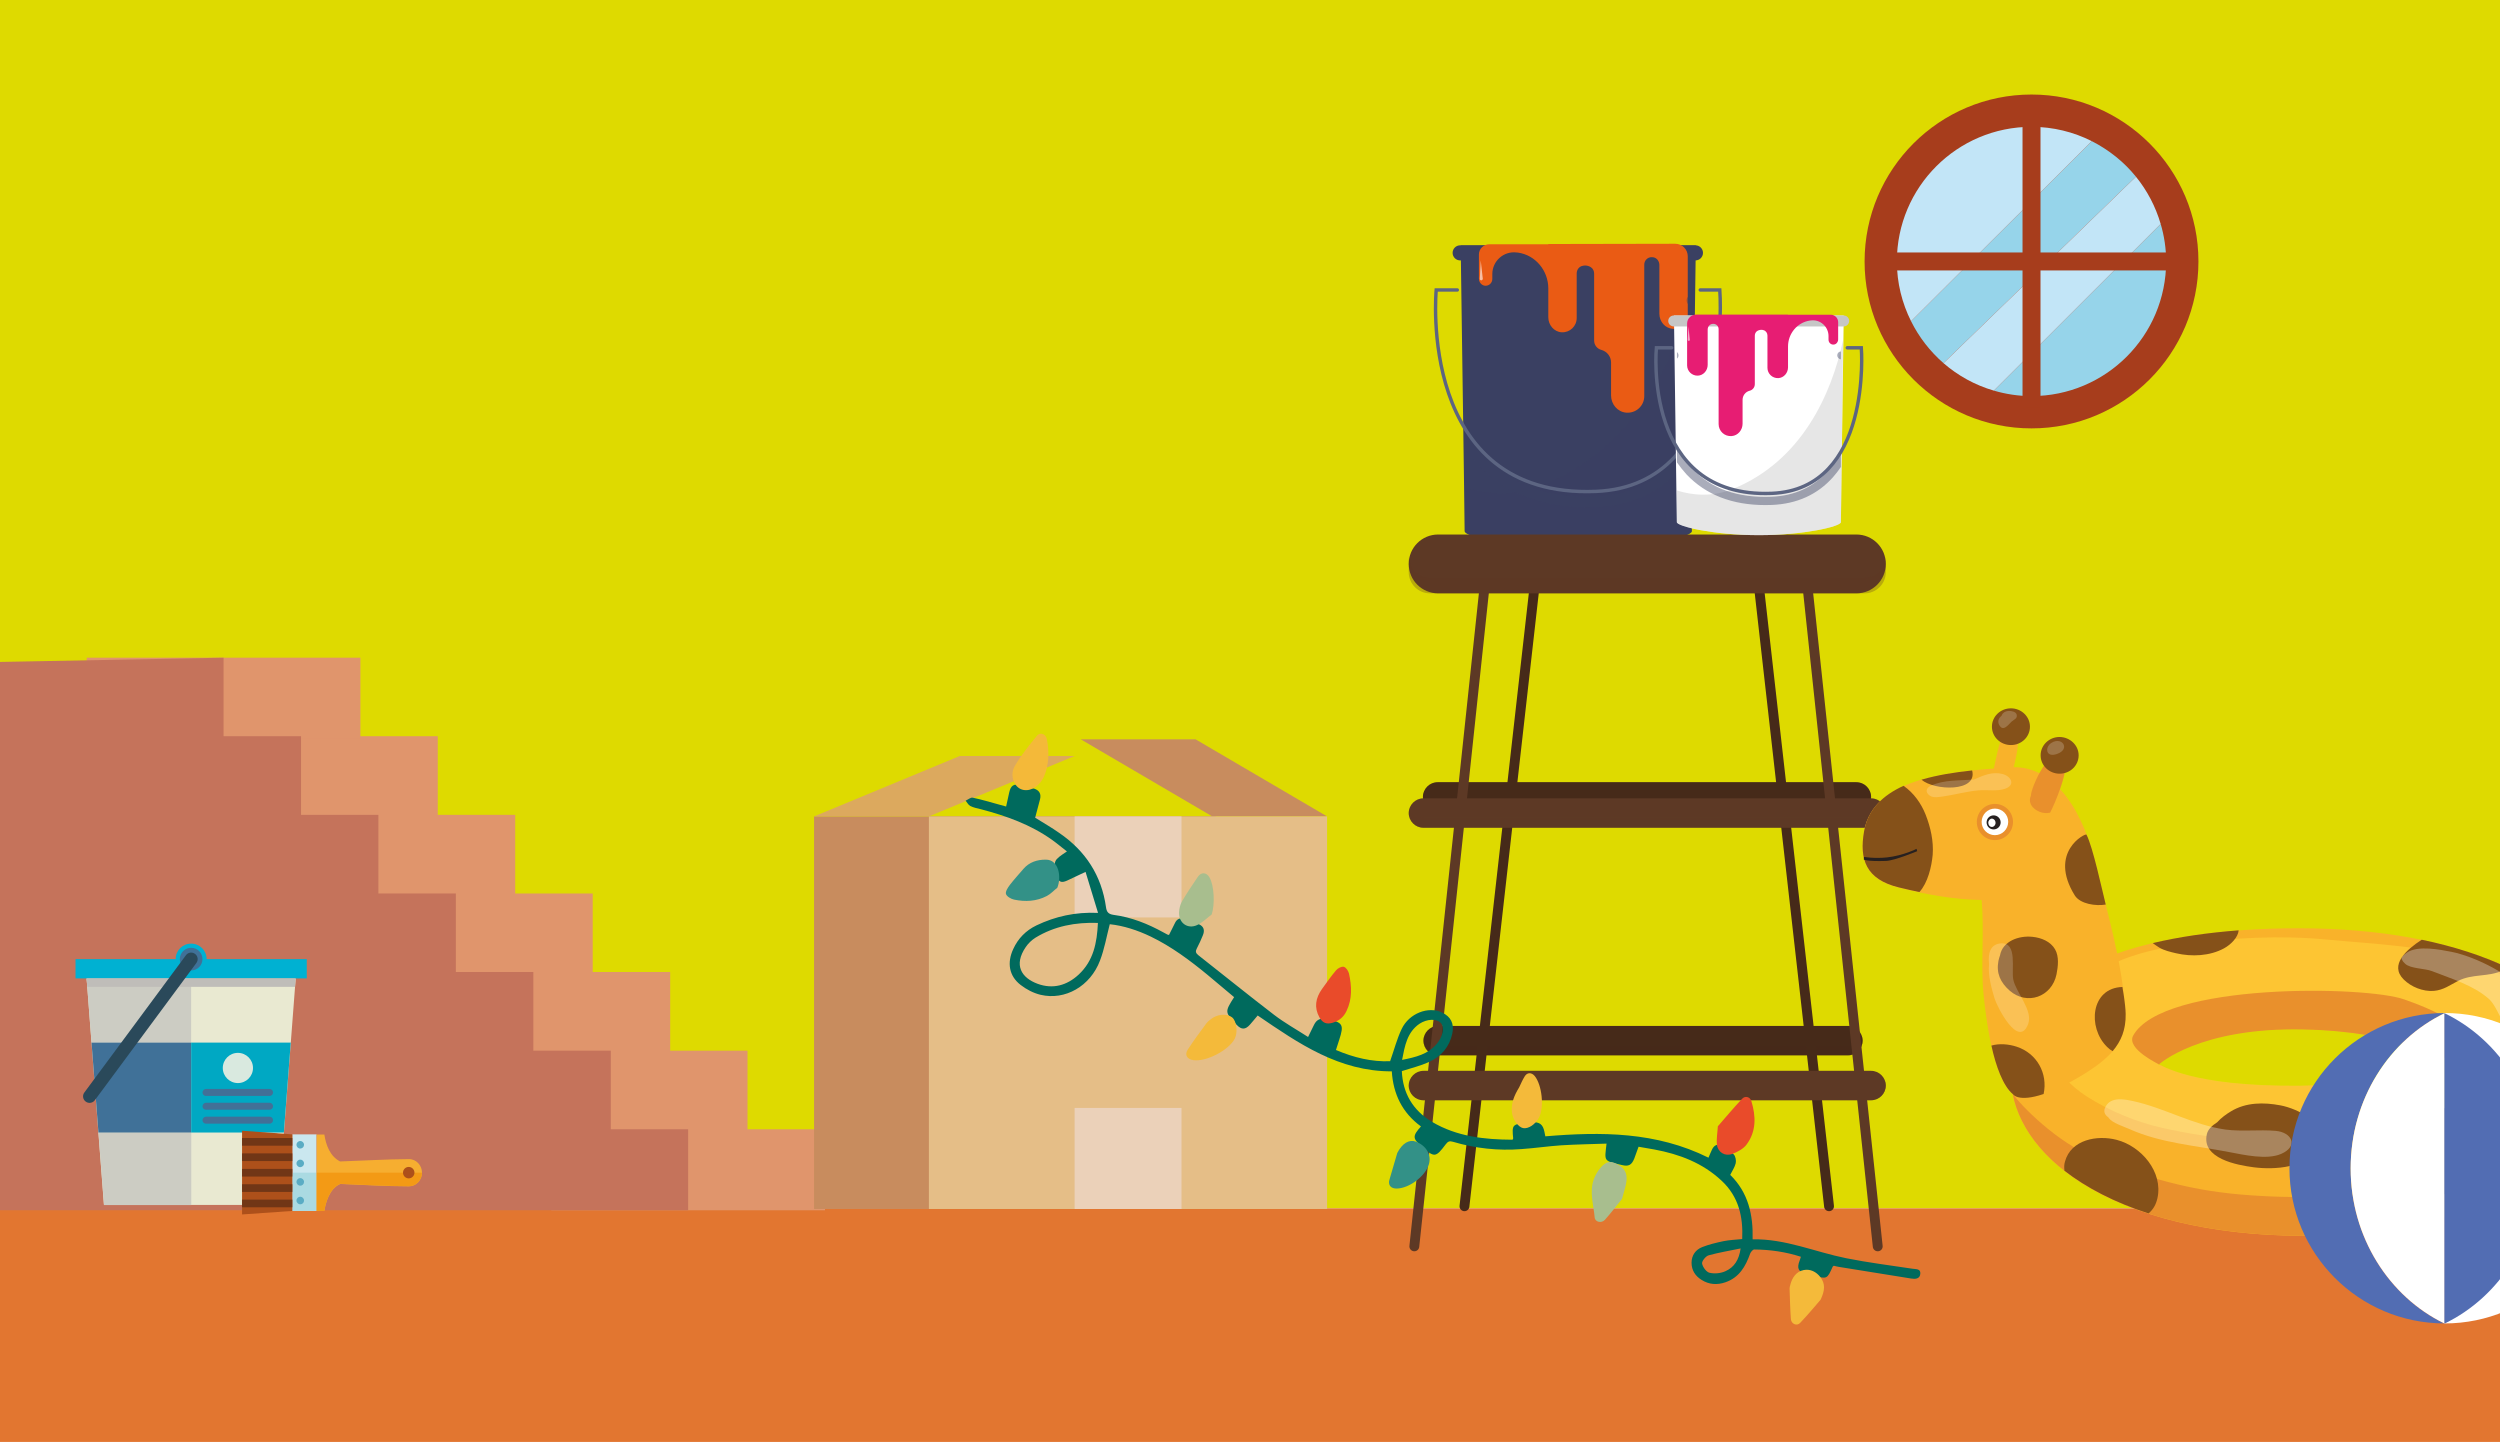 <?xml version="1.0" encoding="utf-8"?>
<!-- Generator: Adobe Illustrator 26.0.0, SVG Export Plug-In . SVG Version: 6.00 Build 0)  -->
<svg version="1.1" id="Capa_1" xmlns="http://www.w3.org/2000/svg" xmlns:xlink="http://www.w3.org/1999/xlink" x="0px" y="0px"
	 viewBox="0 0 1920 1107.4" style="enable-background:new 0 0 1920 1107.4;" xml:space="preserve">
<style type="text/css">
	.st0{fill:none;}
	.st1{fill:#00985C;}
	.st2{fill:#6AB98E;}
	.st3{fill:#DEDA00;}
	.st4{opacity:0.44;fill:url(#SVGID_1_);}
	.st5{fill:#E27630;}
	.st6{fill:#A73D1C;}
	.st7{fill:#96D4EA;}
	.st8{fill:#C2E5F7;}
	.st9{fill:#3A4062;}
	.st10{opacity:0.43;fill:#3A4062;enable-background:new    ;}
	.st11{fill:#EA5B14;}
	.st12{opacity:0.61;fill:#FFFFFF;enable-background:new    ;}
	.st13{opacity:0.43;}
	.st14{fill:none;stroke:#5C6582;stroke-width:2.634;stroke-linecap:round;stroke-miterlimit:10;}
	.st15{fill:#462A19;}
	.st16{opacity:0.3;fill:#462A19;enable-background:new    ;}
	.st17{fill:none;stroke:#462A19;stroke-width:7.577;stroke-linecap:round;stroke-miterlimit:10;}
	.st18{fill:#5D3925;}
	.st19{fill:none;stroke:#5D3925;stroke-width:7.577;stroke-linecap:round;stroke-miterlimit:10;}
	.st20{opacity:0.3;fill:#5D3925;enable-background:new    ;}
	.st21{opacity:0.29;fill:#5D3925;enable-background:new    ;}
	.st22{fill:#FFFFFF;}
	.st23{fill:#C6C6C6;}
	.st24{opacity:0.43;fill:#C6C6C6;enable-background:new    ;}
	.st25{fill:#E71D73;}
	.st26{fill:#F9B22A;}
	.st27{fill:#E9902C;}
	.st28{opacity:0.7;fill:#FFCE37;enable-background:new    ;}
	.st29{fill:#262020;}
	.st30{fill:#855119;}
	.st31{opacity:0.2;fill:#FFFFFF;enable-background:new    ;}
	.st32{opacity:0.3;fill:#FFFFFF;enable-background:new    ;}
	.st33{fill:#E0956C;}
	.st34{fill:#C5735B;}
	.st35{fill-rule:evenodd;clip-rule:evenodd;fill:#E9E9D1;}
	.st36{fill-rule:evenodd;clip-rule:evenodd;fill:#CCCCC3;}
	.st37{fill-rule:evenodd;clip-rule:evenodd;fill:#407198;}
	.st38{fill-rule:evenodd;clip-rule:evenodd;fill:#00A8C3;}
	.st39{fill-rule:evenodd;clip-rule:evenodd;fill:#00B1D2;}
	.st40{fill-rule:evenodd;clip-rule:evenodd;fill:#BFBDB9;}
	.st41{fill-rule:evenodd;clip-rule:evenodd;fill:#D9E9DF;}
	.st42{fill-rule:evenodd;clip-rule:evenodd;fill:#427097;}
	.st43{fill-rule:evenodd;clip-rule:evenodd;fill:#2A495A;}
	.st44{fill-rule:evenodd;clip-rule:evenodd;fill:#CAE7EF;}
	.st45{fill-rule:evenodd;clip-rule:evenodd;fill:#AADAE2;}
	.st46{fill-rule:evenodd;clip-rule:evenodd;fill:#AD501A;}
	.st47{fill-rule:evenodd;clip-rule:evenodd;fill:#713616;}
	.st48{fill-rule:evenodd;clip-rule:evenodd;fill:#5AACC4;}
	.st49{fill-rule:evenodd;clip-rule:evenodd;fill:#F6AE30;}
	.st50{fill-rule:evenodd;clip-rule:evenodd;fill:#F39A15;}
	.st51{fill:#C88C5E;}
	.st52{fill:#DCA95E;}
	.st53{fill:#E5BE87;}
	.st54{fill:#EBD1B9;}
	.st55{fill-rule:evenodd;clip-rule:evenodd;fill:#006A5D;}
	.st56{fill-rule:evenodd;clip-rule:evenodd;fill:#339187;}
	.st57{fill-rule:evenodd;clip-rule:evenodd;fill:#E94B2A;}
	.st58{fill-rule:evenodd;clip-rule:evenodd;fill:#A8BE8E;}
	.st59{fill-rule:evenodd;clip-rule:evenodd;fill:#F4BA3A;}
	.st60{fill-rule:evenodd;clip-rule:evenodd;fill:#F4B939;}
	.st61{fill:#526DB3;}
</style>
<pattern  y="1107.4" width="96" height="72" patternUnits="userSpaceOnUse" id="Tres_pétalos_Color" viewBox="0.9 -72.6 96 72" style="overflow:visible;">
	<g>
		<rect x="0.9" y="-72.6" class="st0" width="96" height="72"/>
		<g>
			<g>
				<path class="st1" d="M96.9-0.6c1.9-2.9,0.4-3.9,0-3.9C96.5-4.5,95-3.5,96.9-0.6z"/>
			</g>
		</g>
		<g>
			<g>
				<path class="st1" d="M0.9-0.6c1.9-2.9,0.4-3.9,0-3.9C0.5-4.5-1-3.5,0.9-0.6z"/>
				<path class="st1" d="M48.9-0.6c1.9-2.9,0.4-3.9,0-3.9C48.5-4.5,47-3.5,48.9-0.6z"/>
				<path class="st1" d="M96.9-0.6c1.9-2.9,0.4-3.9,0-3.9C96.5-4.5,95-3.5,96.9-0.6z"/>
			</g>
			<path class="st2" d="M2,0c3.5,0.2,3.6-1.6,3.4-2C5.2-2.3,3.5-3.1,2,0z"/>
			<path class="st2" d="M50,0c3.5,0.2,3.6-1.6,3.4-2C53.2-2.3,51.5-3.1,50,0z"/>
			<path class="st2" d="M47.9,0c-1.5-3.1-3.2-2.3-3.4-2C44.3-1.6,44.5,0.2,47.9,0z"/>
			<path class="st2" d="M95.9,0c-1.5-3.1-3.2-2.3-3.4-2C92.3-1.6,92.5,0.2,95.9,0z"/>
		</g>
		<g>
			<g>
				<path class="st1" d="M0.9-0.6c1.9-2.9,0.4-3.9,0-3.9C0.5-4.5-1-3.5,0.9-0.6z"/>
			</g>
		</g>
		<g>
			<g>
				<path class="st1" d="M96.9-24.6c1.9-2.9,0.4-3.9,0-3.9C96.5-28.5,95-27.5,96.9-24.6z"/>
				<path class="st1" d="M96.9-0.6c1.9-2.9,0.4-3.9,0-3.9C96.5-4.5,95-3.5,96.9-0.6z"/>
				<path class="st1" d="M96.9-48.6c1.9-2.9,0.4-3.9,0-3.9C96.5-52.5,95-51.5,96.9-48.6z"/>
			</g>
		</g>
		<g>
			<g>
				<path class="st1" d="M0.9-24.6c1.9-2.9,0.4-3.9,0-3.9C0.5-28.5-1-27.5,0.9-24.6z"/>
				<path class="st1" d="M48.9-24.6c1.9-2.9,0.4-3.9,0-3.9C48.5-28.5,47-27.5,48.9-24.6z"/>
				<path class="st1" d="M48.9-0.6c1.9-2.9,0.4-3.9,0-3.9C48.5-4.5,47-3.5,48.9-0.6z"/>
				<path class="st1" d="M0.9-0.6c1.9-2.9,0.4-3.9,0-3.9C0.5-4.5-1-3.5,0.9-0.6z"/>
				<path class="st1" d="M24.9-12.6c1.9-2.9,0.4-3.9,0-3.9C24.5-16.5,23-15.5,24.9-12.6z"/>
				<path class="st1" d="M96.9-24.6c1.9-2.9,0.4-3.9,0-3.9C96.5-28.5,95-27.5,96.9-24.6z"/>
				<path class="st1" d="M96.9-0.6c1.9-2.9,0.4-3.9,0-3.9C96.5-4.5,95-3.5,96.9-0.6z"/>
				<path class="st1" d="M72.9-12.6c1.9-2.9,0.4-3.9,0-3.9C72.5-16.5,71-15.5,72.9-12.6z"/>
				<path class="st1" d="M0.9-48.6c1.9-2.9,0.4-3.9,0-3.9C0.5-52.5-1-51.5,0.9-48.6z"/>
				<path class="st1" d="M48.9-48.6c1.9-2.9,0.4-3.9,0-3.9C48.5-52.5,47-51.5,48.9-48.6z"/>
				<path class="st1" d="M24.9-36.6c1.9-2.9,0.4-3.9,0-3.9C24.5-40.5,23-39.5,24.9-36.6z"/>
				<path class="st1" d="M96.9-48.6c1.9-2.9,0.4-3.9,0-3.9C96.5-52.5,95-51.5,96.9-48.6z"/>
				<path class="st1" d="M72.9-36.6c1.9-2.9,0.4-3.9,0-3.9C72.5-40.5,71-39.5,72.9-36.6z"/>
				<path class="st1" d="M0.9-72.6c1.9-2.9,0.4-3.9,0-3.9C0.5-76.5-1-75.5,0.9-72.6z"/>
				<path class="st1" d="M48.9-72.6c1.9-2.9,0.4-3.9,0-3.9C48.5-76.5,47-75.5,48.9-72.6z"/>
				<path class="st1" d="M24.9-60.6c1.9-2.9,0.4-3.9,0-3.9C24.5-64.5,23-63.5,24.9-60.6z"/>
				<path class="st1" d="M96.9-72.6c1.9-2.9,0.4-3.9,0-3.9C96.5-76.5,95-75.5,96.9-72.6z"/>
				<path class="st1" d="M72.9-60.6c1.9-2.9,0.4-3.9,0-3.9C72.5-64.5,71-63.5,72.9-60.6z"/>
			</g>
			<path class="st2" d="M2-24c3.5,0.2,3.6-1.6,3.4-2C5.2-26.3,3.5-27.1,2-24z"/>
			<path class="st2" d="M50-24c3.5,0.2,3.6-1.6,3.4-2C53.2-26.3,51.5-27.1,50-24z"/>
			<path class="st2" d="M50,0c3.5,0.2,3.6-1.6,3.4-2C53.2-2.3,51.5-3.1,50,0z"/>
			<path class="st2" d="M2,0c3.5,0.2,3.6-1.6,3.4-2C5.2-2.3,3.5-3.1,2,0z"/>
			<path class="st2" d="M26-12c3.5,0.2,3.6-1.6,3.4-2C29.2-14.3,27.5-15.1,26-12z"/>
			<path class="st2" d="M74-12c3.5,0.2,3.6-1.6,3.4-2C77.2-14.3,75.5-15.1,74-12z"/>
			<path class="st2" d="M2-48c3.5,0.2,3.6-1.6,3.4-2C5.2-50.3,3.5-51.1,2-48z"/>
			<path class="st2" d="M50-48c3.5,0.2,3.6-1.6,3.4-2C53.2-50.3,51.5-51.1,50-48z"/>
			<path class="st2" d="M26-36c3.5,0.2,3.6-1.6,3.4-2C29.2-38.3,27.5-39.1,26-36z"/>
			<path class="st2" d="M74-36c3.5,0.2,3.6-1.6,3.4-2C77.2-38.3,75.5-39.1,74-36z"/>
			<path class="st2" d="M2-72c3.5,0.2,3.6-1.6,3.4-2C5.2-74.3,3.5-75.1,2-72z"/>
			<path class="st2" d="M50-72c3.5,0.2,3.6-1.6,3.4-2C53.2-74.3,51.5-75.1,50-72z"/>
			<path class="st2" d="M26-60c3.5,0.2,3.6-1.6,3.4-2C29.2-62.3,27.5-63.1,26-60z"/>
			<path class="st2" d="M74-60c3.5,0.2,3.6-1.6,3.4-2C77.2-62.3,75.5-63.1,74-60z"/>
			<path class="st2" d="M47.9-24c-1.5-3.1-3.2-2.3-3.4-2C44.3-25.6,44.5-23.8,47.9-24z"/>
			<path class="st2" d="M47.9,0c-1.5-3.1-3.2-2.3-3.4-2C44.3-1.6,44.5,0.2,47.9,0z"/>
			<path class="st2" d="M23.9-12c-1.5-3.1-3.2-2.3-3.4-2C20.3-13.6,20.5-11.8,23.9-12z"/>
			<path class="st2" d="M95.9-24c-1.5-3.1-3.2-2.3-3.4-2C92.3-25.6,92.5-23.8,95.9-24z"/>
			<path class="st2" d="M95.9,0c-1.5-3.1-3.2-2.3-3.4-2C92.3-1.6,92.5,0.2,95.9,0z"/>
			<path class="st2" d="M71.9-12c-1.5-3.1-3.2-2.3-3.4-2C68.3-13.6,68.5-11.8,71.9-12z"/>
			<path class="st2" d="M47.9-48c-1.5-3.1-3.2-2.3-3.4-2C44.3-49.6,44.5-47.8,47.9-48z"/>
			<path class="st2" d="M23.9-36c-1.5-3.1-3.2-2.3-3.4-2C20.3-37.6,20.5-35.8,23.9-36z"/>
			<path class="st2" d="M95.9-48c-1.5-3.1-3.2-2.3-3.4-2C92.3-49.6,92.5-47.8,95.9-48z"/>
			<path class="st2" d="M71.9-36c-1.5-3.1-3.2-2.3-3.4-2C68.3-37.6,68.5-35.8,71.9-36z"/>
			<path class="st2" d="M47.9-72c-1.5-3.1-3.2-2.3-3.4-2C44.3-73.6,44.5-71.8,47.9-72z"/>
			<path class="st2" d="M23.9-60c-1.5-3.1-3.2-2.3-3.4-2C20.3-61.6,20.5-59.8,23.9-60z"/>
			<path class="st2" d="M95.9-72c-1.5-3.1-3.2-2.3-3.4-2C92.3-73.6,92.5-71.8,95.9-72z"/>
			<path class="st2" d="M71.9-60c-1.5-3.1-3.2-2.3-3.4-2C68.3-61.6,68.5-59.8,71.9-60z"/>
		</g>
		<g>
			<g>
				<path class="st1" d="M0.9-24.6c1.9-2.9,0.4-3.9,0-3.9C0.5-28.5-1-27.5,0.9-24.6z"/>
				<path class="st1" d="M0.9-0.6c1.9-2.9,0.4-3.9,0-3.9C0.5-4.5-1-3.5,0.9-0.6z"/>
				<path class="st1" d="M0.9-48.6c1.9-2.9,0.4-3.9,0-3.9C0.5-52.5-1-51.5,0.9-48.6z"/>
			</g>
		</g>
		<g>
			<path class="st2" d="M50-72c3.5,0.2,3.6-1.6,3.4-2C53.2-74.3,51.5-75.1,50-72z"/>
			<path class="st2" d="M2-72c3.5,0.2,3.6-1.6,3.4-2C5.2-74.3,3.5-75.1,2-72z"/>
			<path class="st2" d="M47.9-72c-1.5-3.1-3.2-2.3-3.4-2C44.3-73.6,44.5-71.8,47.9-72z"/>
			<path class="st2" d="M95.9-72c-1.5-3.1-3.2-2.3-3.4-2C92.3-73.6,92.5-71.8,95.9-72z"/>
		</g>
	</g>
</pattern>
<rect x="-32.6" y="-270" class="st3" width="1966.8" height="1198"/>
<pattern  id="SVGID_1_" xlink:href="#Tres_pÃ©talos_Color" patternTransform="matrix(5.815 0 0 5.815 34453.273 42165.363)">
</pattern>
<polygon class="st4" points="-237.3,195.5 -282.8,928.4 2924,955 2924,554.7 1067.1,-663.9 "/>
<rect x="-32.6" y="928" class="st5" width="1966.8" height="179.4"/>
<g>
	<path class="st6" d="M1560.2,72.6c-70.8,0-128.2,57.4-128.2,128.2S1489.4,329,1560.2,329c70.8,0,128.2-57.4,128.2-128.2
		C1688.4,130,1631,72.6,1560.2,72.6z"/>
	<g>
		<path class="st7" d="M1531.3,300c9.2,2.7,18.8,4.2,28.9,4.2c57.1,0,103.4-46.3,103.4-103.4c0-10-1.5-19.7-4.2-28.8L1531.3,300z"/>
		<path class="st7" d="M1606.5,108.4l-138.8,138.3c6.1,12.3,14.6,23.2,24.9,32.2l147.8-143.2
			C1631.2,124.3,1619.6,115.1,1606.5,108.4z"/>
		<path class="st8" d="M1456.8,200.8c0,16.5,4,32.1,10.9,45.9l138.8-138.3c-13.9-7-29.6-11-46.3-11
			C1503.1,97.4,1456.8,143.7,1456.8,200.8z"/>
		<path class="st8" d="M1492.6,278.9c11.1,9.6,24.2,16.9,38.7,21.1l128.1-128c-3.9-13.4-10.4-25.7-19-36.3L1492.6,278.9z"/>
	</g>
	<rect x="1553.3" y="88.8" class="st6" width="13.8" height="223.9"/>
	<rect x="1448.3" y="193.9" class="st6" width="223.9" height="13.8"/>
</g>
<g>
	<g>
		<path class="st9" d="M1121.8,188.5l3.1,219.5c0,4.5,39,13.8,87.2,13.8c48.1,0,87.2-9.3,87.2-13.8l3.1-219.5H1121.8L1121.8,188.5z"
			/>
		<path class="st9" d="M1302.1,200h-180.7c-3.2,0-5.8-2.6-5.8-5.8l0,0c0-3.2,2.6-5.8,5.8-5.8h180.7c3.2,0,5.8,2.6,5.8,5.8l0,0
			C1307.9,197.4,1305.3,200,1302.1,200z"/>
		<path class="st10" d="M1184.9,372.6c-22.1,9.1-43.8,6.9-60,1.8V408c0,4.5,39,13.8,87.2,13.8c48.1,0,87.2-9.3,87.2-13.8l2.2-193.7
			C1289.1,272.9,1257.1,342.8,1184.9,372.6z"/>
		<path class="st11" d="M1189.1,187.4v0.2h-43h-2.4l0,0c-4.3,0-7.9,3.5-7.9,7.9V214c0,2.6,1.8,4.9,4.3,5.4c3.2,0.5,6-2,6-5.1v-3.8
			c0-10,8.7-17.8,18.6-16.6c0.4,0,0.7,0.1,1.1,0.1c13.5,1.9,23.3,13.9,23.3,27.5c0,8,0,16.6,0,22.2c0,5.9,4.4,11.2,10.3,11.5
			c6.3,0.3,11.5-4.7,11.5-10.9V210c0-2.6,1.6-5,4-5.7c0.8-0.2,1.6-0.4,2.4-0.4c1.7,0,3.3,0.5,4.6,1.4c1.6,1.1,2.4,2.9,2.4,4.8v51.5
			c0,3.3,2.3,6.3,5.5,7.1l0,0c4.4,1.2,7.5,5.1,7.5,9.7c0,7.4,0,18.4,0,25.3c0,6.7,4.9,12.6,11.5,13.2c7.6,0.7,14-5.2,14-12.7v-101
			c0-3.1,2.5-5.7,5.6-5.7l0,0c0.4,0,0.9,0,1.3,0.1c2.8,0.4,4.7,3.1,4.7,5.9c0,7.8,0,27.6,0,37.5c0,5.9,4.4,11.2,10.3,11.5
			c6.3,0.3,11.5-4.7,11.5-10.9v-44.8c0-5.3-4.3-9.6-9.6-9.6L1189.1,187.4z"/>
		<path class="st12" d="M1137.6,215.3L1137.6,215.3c-0.6,0-1.1-0.5-1.1-1.1l0.7-14.2l1.6,14.2
			C1138.7,214.8,1138.2,215.3,1137.6,215.3z"/>
		<g class="st13">
			<path class="st9" d="M1299.2,332.2c-4,8-8.8,15.5-14.7,22.2c-14.9,16.8-34.7,25.8-59,26.7c-35.8,1.5-64.1-8.5-84-29.6
				c-6.7-7.1-12.1-15.1-16.5-23.5v16.5c3.1,4.5,6.5,8.8,10.3,12.8c20.4,21.6,48.5,32.5,83.6,32.5c2.3,0,4.7,0,7.1-0.1
				c26.7-1.1,48.6-11,65.1-29.6c3-3.4,5.8-7.1,8.3-10.8L1299.2,332.2L1299.2,332.2z"/>
			<path class="st9" d="M1295.3,230.7c0,2.2,1.7,4,3.9,4.3v-8.5C1297,226.7,1295.3,228.5,1295.3,230.7z"/>
			<path class="st9" d="M1124.9,234.1c1-0.8,1.7-2,1.7-3.4s-0.7-2.6-1.7-3.4V234.1z"/>
		</g>
		<path class="st14" d="M1119.2,222.7H1103c0,0-15.3,160.3,122.6,154.7c107.2-4.3,95.2-154.7,95.2-154.7h-15"/>
	</g>
	<g>
		<g>
			<path class="st15" d="M1425.7,623.3h-321.6c-6.2,0-11.3-5.1-11.3-11.3l0,0c0-6.2,5.1-11.3,11.3-11.3h321.6
				c6.2,0,11.3,5.1,11.3,11.3l0,0C1437,618.3,1432,623.3,1425.7,623.3z"/>
			<path class="st16" d="M1426.4,615.6h-323c-4.6,0-8.5-3.1-9.9-7.4c-0.4,1.2-0.7,2.5-0.7,3.9c0,6.2,4.7,11.3,10.6,11.3h323
				c5.9,0,10.6-5.1,10.6-11.3c0-1.4-0.3-2.6-0.7-3.9C1434.9,612.5,1431,615.6,1426.4,615.6z"/>
		</g>
		<g>
			<path class="st15" d="M1419.2,810.5h-314.7c-6.2,0-11.3-5.1-11.3-11.3l0,0c0-6.2,5.1-11.3,11.3-11.3h314.7
				c6.2,0,11.3,5.1,11.3,11.3l0,0C1430.5,805.4,1425.4,810.5,1419.2,810.5z"/>
			<path class="st16" d="M1420.1,802.8h-316.5c-4.5,0-8.3-3.1-9.7-7.5c-0.4,1.2-0.7,2.5-0.7,3.9c0,6.2,4.7,11.3,10.4,11.3h316.5
				c5.7,0,10.4-5.1,10.4-11.3c0-1.4-0.3-2.6-0.7-3.9C1428.4,799.7,1424.6,802.8,1420.1,802.8z"/>
		</g>
		<line class="st17" x1="1348.9" y1="433.1" x2="1404.7" y2="926.4"/>
		<line class="st17" x1="1124.7" y1="926.4" x2="1180.5" y2="433.1"/>
		<path class="st18" d="M1425.7,455.7h-321.2c-12.5,0-22.6-10.1-22.6-22.6l0,0c0-12.5,10.1-22.6,22.6-22.6h321.2
			c12.5,0,22.6,10.1,22.6,22.6l0,0C1448.3,445.6,1438.2,455.7,1425.7,455.7z"/>
		<line class="st19" x1="1442.1" y1="957.2" x2="1386.3" y2="433.1"/>
		<line class="st19" x1="1086.2" y1="957.2" x2="1142" y2="433.1"/>
		<g>
			<path class="st18" d="M1437,635.7h-343.8c-6.2,0-11.3-5.1-11.3-11.3l0,0c0-6.2,5.1-11.3,11.3-11.3H1437c6.2,0,11.3,5.1,11.3,11.3
				l0,0C1448.3,630.6,1443.2,635.7,1437,635.7z"/>
			<path class="st20" d="M1437,628h-343.8c-4.9,0-9-3.1-10.6-7.4c-0.4,1.2-0.7,2.5-0.7,3.9c0,6.2,5.1,11.3,11.3,11.3H1437
				c6.2,0,11.3-5.1,11.3-11.3c0-1.4-0.3-2.6-0.7-3.9C1446,624.8,1441.9,628,1437,628z"/>
		</g>
		<path class="st21" d="M1432,443.4h-333.8c-9,0-16.3-7.3-16.3-16.3v12.3c0,9,7.3,16.3,16.3,16.3H1432c9,0,16.3-7.3,16.3-16.3v-12.3
			C1448.3,436,1441,443.4,1432,443.4z"/>
		<g>
			<path class="st18" d="M1437,845h-343.8c-6.2,0-11.3-5.1-11.3-11.3l0,0c0-6.2,5.1-11.3,11.3-11.3H1437c6.2,0,11.3,5.1,11.3,11.3
				l0,0C1448.3,839.9,1443.2,845,1437,845z"/>
			<path class="st20" d="M1447.5,829.6c-1.6,4.2-5.7,7.2-10.5,7.2h-343.8c-4.8,0-8.9-3-10.5-7.2c-0.5,1.3-0.8,2.7-0.8,4.1
				c0,6.2,5.1,11.3,11.3,11.3H1437c6.2,0,11.3-5.1,11.3-11.3C1448.3,832.2,1448,830.8,1447.5,829.6z"/>
		</g>
	</g>
	<g>
		<path class="st22" d="M1285.6,242.4l2.2,158.6c0,3.2,28.2,10,63,10c34.8,0,63-6.7,63-10l2.2-158.6H1285.6L1285.6,242.4z"/>
		<path class="st23" d="M1415.9,250.7h-130.5c-2.3,0-4.2-1.9-4.2-4.2l0,0c0-2.3,1.9-4.2,4.2-4.2H1416c2.3,0,4.2,1.9,4.2,4.2l0,0
			C1420.1,248.9,1418.2,250.7,1415.9,250.7z"/>
		<path class="st24" d="M1331.2,375.4c-16,6.6-31.6,5-43.3,1.3V401c0,3.2,28.2,10,63,10c34.8,0,63-6.7,63-10l1.6-139.9
			C1406.5,303.4,1383.4,353.9,1331.2,375.4z"/>
		<path class="st25" d="M1373.1,241.6v0.1h31.1h1.8l0,0c3.1,0,5.7,2.6,5.7,5.7v13.3c0,1.9-1.3,3.6-3.1,3.9c-2.3,0.4-4.3-1.4-4.3-3.7
			v-2.8c0-7.2-6.3-12.9-13.5-12c-0.3,0-0.5,0.1-0.8,0.1c-9.7,1.4-16.8,10-16.8,19.9c0,5.7,0,12,0,16c0,4.3-3.2,8.1-7.5,8.3
			c-4.5,0.2-8.3-3.4-8.3-7.9v-24.8c0-1.9-1.2-3.6-2.9-4.1c-0.6-0.2-1.1-0.3-1.8-0.3c-1.2,0-2.4,0.4-3.3,1c-1.1,0.8-1.7,2.1-1.7,3.5
			V295c0,2.4-1.6,4.5-4,5.1l0,0c-3.2,0.8-5.4,3.7-5.4,7c0,5.4,0,13.3,0,18.3c0,4.8-3.5,9.1-8.3,9.5c-5.5,0.5-10.1-3.8-10.1-9.2
			v-72.9c0-2.3-1.8-4.1-4.1-4.1l0,0c-0.3,0-0.6,0-0.9,0.1c-2,0.3-3.4,2.2-3.4,4.3c0,5.7,0,20,0,27.1c0,4.3-3.2,8.1-7.5,8.3
			c-4.5,0.2-8.3-3.4-8.3-7.9v-32.1c0-3.8,3.1-6.9,6.9-6.9H1373.1z"/>
		<path class="st12" d="M1297,261.8L1297,261.8c-0.4,0-0.8-0.4-0.8-0.8l0.5-10.2l1.1,10.2C1297.8,261.4,1297.5,261.8,1297,261.8z"/>
		<g class="st13">
			<path class="st9" d="M1413.8,346.2c-2.9,5.8-6.4,11.2-10.6,16c-10.7,12.1-25.1,18.6-42.7,19.3c-25.9,1.1-46.3-6.2-60.7-21.4
				c-4.9-5.1-8.8-10.9-11.9-16.9v11.9c2.2,3.2,4.7,6.3,7.4,9.3c14.8,15.6,35,23.5,60.4,23.5c1.7,0,3.4,0,5.1-0.1
				c19.3-0.8,35.1-8,47-21.4c2.2-2.5,4.2-5.1,6-7.8V346.2L1413.8,346.2z"/>
			<path class="st9" d="M1411,272.9c0,1.6,1.2,2.9,2.8,3.1v-6.1C1412.2,270,1411,271.3,1411,272.9z"/>
			<path class="st9" d="M1287.9,275.4c0.8-0.6,1.2-1.5,1.2-2.5s-0.5-1.9-1.2-2.5V275.4z"/>
		</g>
		<path class="st14" d="M1283.8,267.1h-11.7c0,0-11.1,115.8,88.6,111.8c77.4-3.1,68.8-111.8,68.8-111.8h-10.8"/>
	</g>
</g>
<g>
	<path class="st26" d="M1765.5,712.9c-122.3,0-222.3,32.2-221.4,113.3c0.7,62.6,80.2,122,223.1,122.9
		c141.2,0.9,219.6-60.3,219.6-122.9C1986.9,752.1,1887.8,712.9,1765.5,712.9z M1765.5,834c-85.5,0.8-105.5-16.6-108.1-16.6
		c0,0,30.5-28.8,110.7-27c77.6,1.7,105.5,23.5,105.5,23.5S1855.3,833.1,1765.5,834z"/>
	<path class="st27" d="M1986.9,826.2c0-41.7-31.4-72.3-80.6-91.2c1.3,0.8,37,9.2,63.2,49.3c14.1,21.6,12.7,59.8-14.6,84
		c-38.4,34-123.9,54.1-210,50.6c-45.2-1.9-78.2-7.4-135.9-29.8c-29-11.3-57.4-40.5-63.3-49.2c11.1,57.3,89.1,108.3,221.6,109.2
		C1908.4,949.9,1986.9,888.7,1986.9,826.2z"/>
	<path class="st28" d="M1900.3,738.2c-35.8-11.7-76.4-13.1-113.2-16.6c-35.6-3.4-72.4-1.5-107.3,3.4c-22.4,3.1-57.5,9.8-76.5,28.3
		c-17.4,12.6-32.7,32.8-29.6,52.9c2.2,14.3,17.3,28.4,28.8,35.8c17.5,11.2,38.1,19.7,58,24.2c40,9,78.9,12,119.6,10
		c38.3-1.9,79.1-2.5,115.2-17.6c26.2-11,62.2-29.2,58.5-62.8C1951.2,771.2,1922.9,745.6,1900.3,738.2z M1766.6,833.8
		c-85.5,0.8-106.5-16.4-109.1-16.4c0,0,31.7-30.2,111.9-28.4c77.6,1.7,106,24.5,106,24.5S1856.3,832.9,1766.6,833.8z"/>
	<path class="st27" d="M1846.6,767.6c-29.5-10.6-185.6-13.2-208.3,27.7c-5.7,10.3,20.3,22.2,19.8,22.2c0,0,30.7-28.6,110.9-26.9
		c77.6,1.7,104.1,23.5,104.1,23.5s4.9-1.7,9.8-4.6C1912.3,791.2,1862,773.1,1846.6,767.6z"/>
	<path class="st26" d="M1632.3,777.8c-2.1-38.1-14.2-77.7-22.9-114.6c-4.4-18.8-22-77.5-66.9-73.9c-42.2,3.3-103.6,6.8-111,49.4
		c-3.7,21.3,1.2,36.9,27,43.1c21.4,5.2,41.4,9,63.4,9.4c2.1,22.8-0.7,50.6,1.4,71.9c1.8,17.6,7.2,64.6,22.2,76.9
		c0,0,7.7,13.5,53.7-14.3C1620.5,812.6,1633.6,800.1,1632.3,777.8z"/>
	<g>
		<path class="st22" d="M1544.2,631.4c-0.1,6.7-5.5,12-12.2,11.9s-12-5.5-11.9-12.2s5.5-12,12.2-11.9
			C1538.9,619.3,1544.3,624.7,1544.2,631.4z"/>
		<g>
			<path class="st27" d="M1532.1,645.2h-0.2c-7.7-0.1-13.8-6.4-13.7-14.1c0.1-7.6,6.3-13.7,13.9-13.7h0.2
				c7.7,0.1,13.8,6.4,13.7,14.1C1545.9,639,1539.7,645.2,1532.1,645.2z M1532.1,621c-5.6,0-10.1,4.5-10.2,10.1s4.5,10.3,10.1,10.3
				h0.1c5.6,0,10.1-4.5,10.2-10.1S1537.8,621,1532.1,621L1532.1,621z"/>
		</g>
		<path class="st29" d="M1536.5,631.6c0,3-2.4,5.4-5.4,5.4s-5.4-2.4-5.4-5.4s2.4-5.4,5.4-5.4
			C1534.1,626.2,1536.5,628.6,1536.5,631.6z"/>
		<path class="st22" d="M1532.6,631.9c0,1.8-1.3,3.2-2.8,3.2c-1.6,0-2.8-1.4-2.8-3.2s1.3-3.2,2.8-3.2
			C1531.4,628.8,1532.6,630.2,1532.6,631.9z"/>
	</g>
	<path class="st26" d="M1548,559.8c-11.1-10.6-15.7,29.7-17.8,34.4l12.1,8.6C1544.7,597.1,1554.1,565.6,1548,559.8z"/>
	<path class="st27" d="M1585.1,582c-9.8-11.8-25.4,22.5-25.4,29.3c0,0-2.8,5,2.5,9.6c5.9,5.1,12.3,3.2,12.3,3.2
		C1577.5,618.7,1590.6,588.6,1585.1,582z"/>
	<path class="st30" d="M1431.6,638.5c-3.7,21.3,1.2,36.9,27,43.1c5.2,1.3,10.4,2.4,15.5,3.5c6.5-7.1,9.4-19.7,10.2-28.6
		c0.8-10.5-1.6-21.1-5.4-30.8c-3.4-8.7-9.3-16.9-17-22.2C1446.2,610.7,1434.6,621.4,1431.6,638.5z"/>
	<path class="st30" d="M1559,558.1c0,7.8-6.5,14.1-14.6,14.1s-14.6-6.3-14.6-14.1s6.5-14.1,14.6-14.1
		C1552.4,544,1559,550.3,1559,558.1z"/>
	<path class="st30" d="M1596.4,580.1c0,7.8-6.5,14.1-14.6,14.1s-14.6-6.3-14.6-14.1s6.5-14.1,14.6-14.1
		C1589.8,566.1,1596.4,572.4,1596.4,580.1z"/>
	<path class="st29" d="M1431.5,658.1c0,0,7.9,1.4,17.6,0.4c12.8-1.4,22.8-6.6,22.8-6.6l0.5,1.8c0,0-17.1,7.2-23.9,7.5
		c-15.3,0.5-17.1-1.1-17.1-1.1L1431.5,658.1L1431.5,658.1z"/>
	<path class="st30" d="M1578.3,729.1c-3.5-6.1-10.6-8.9-17.2-9.6c-10.7-1.2-23.2,3.4-25.1,14.3c-0.5,1.3-0.9,2.7-1.2,4.2
		c-1.8,9.4,1.5,16.5,8.6,22.8c13.3,11.6,32.4,4.9,36-12.5C1580.6,742.2,1581.5,734.7,1578.3,729.1z"/>
	<g>
		<path class="st30" d="M1617.2,694.7c-2.7-10.7-9.9-44.4-14.8-53.7c-0.7-1.4-29.7,13.4-8.9,46.8
			C1597.7,694.3,1609.6,696,1617.2,694.7z"/>
	</g>
	<path class="st30" d="M1632.5,778.7c-0.1-7.6-2.5-20.7-2.5-20.7c-24.3,0.7-27,31.1-11.8,46c1.4,1.4,2.8,2.5,4.3,3.3
		C1629.1,799.4,1632.7,790.8,1632.5,778.7z"/>
	<path class="st30" d="M1548.9,803.9c-6-2-13.4-2.7-19.5-0.9c3.4,15.7,9,31.2,16.6,37.4c0,0,3.9,6.4,23.5-0.2
		C1572.9,824.3,1564.3,809,1548.9,803.9z"/>
	<path class="st30" d="M1475.7,598.8c9.6,8.4,43.3,9.8,38.9-7.1C1501.4,593.1,1487.9,595.2,1475.7,598.8z M1477.3,598.8
		C1477.4,598.9,1477.2,599,1477.3,598.8L1477.3,598.8z"/>
	<path class="st31" d="M1546.2,752.3c-1.6-7.8,3.4-28.6-9.3-27.8c-8.2,0.5-10.3,7.4-9.3,15.9c-1,8.8,2.2,19.6,4.2,26.3
		c1.9,6.4,18.4,39.1,25.8,19.8C1561.6,776,1548.2,762.2,1546.2,752.3z"/>
	<path class="st30" d="M1751.3,848.9c-12.7-2.4-26.4-2.4-37.9,4.6c-3.5,2.1-7.6,5-10.6,8.4c-4.1,2.6-7.1,5.6-7.9,9
		c-4.5,18.9,23.2,23.9,36.1,25.6c15.9,2,40.9,0.6,49.7-15.7C1790.2,863.5,1764.4,851.3,1751.3,848.9z"/>
	<path class="st32" d="M1747.7,868.5c-12.8-1.1-25.9,0.7-38.5-1c-24.7-3.4-47.3-16.8-71.2-21.9c-6.9-1.5-16.7-3.3-20.8,4.1
		c-2.2,3.8-0.8,6.5,2,8.4c0.1,0.1,0.2,0.2,0.2,0.4c2.9,4,11.4,6.6,15.7,8.5c12.2,5.5,25.4,8.8,38.4,11.2c12.8,2.4,25.6,4.1,38.5,6.6
		c11.2,2.1,28.9,6.2,39.9,1.4C1765.5,880.3,1760.2,869.6,1747.7,868.5z"/>
	<path class="st30" d="M1656.9,920.3c4.5-20.3-12.4-40-31.3-44.9c-15-3.9-35.1-0.2-39.7,16.7c-0.7,2.4-0.7,4.2-0.4,7
		c16.6,12.9,38.5,24.4,64.6,32.8C1653.6,928.9,1655.7,925.4,1656.9,920.3z"/>
	<path class="st30" d="M1895,857.4c-11.9-9-27.7-9.1-36.2,4.5c-3.4,5.5-4.3,10.2-3.5,16.3c-2.7,7.8-4.9,17.1-5.6,24.7
		c-0.6,6.6,4.7,12.2,10.8,14.2C1891.6,927.2,1922,877.8,1895,857.4z"/>
	<path class="st30" d="M1658.4,727.8c3.8,2.2,8.5,3.3,12.8,4.3c12,2.8,25.9,2.2,36.9-3.8c5.3-2.9,10.7-8.4,11.2-13.8
		c-23.6,1.8-45.8,5-66,9.8C1655,725.5,1656.7,726.8,1658.4,727.8z"/>
	<path class="st30" d="M1979,792.3c-12.6,2-22.5,8.1-24.5,23.3c-1.2,9.2,2.3,17.1,6.2,25.4c3.7,8,6.3,21.6,13.3,28.5
		c9.3-14,12.9-28.9,12.9-43.7C1986.9,813.4,1984.1,802.6,1979,792.3z"/>
	<path class="st30" d="M1859.9,721.7c-11.6,7.5-25.1,19.3-13.9,30.5c5.8,5.8,14.8,9.4,23.1,8.8c7.5-0.6,12.5-4.5,18.8-7.7
		c10.7-5.5,23.2-2.9,33.6-7.8c1.5-0.7,3.7-1.2,4.7-2.1C1907.6,734.2,1884.4,726.8,1859.9,721.7z"/>
	<path class="st32" d="M1941.3,764.6c-11.2-15.6-40.3-30-58.6-33.6c-8.8-1.7-25.7-5.1-34,0.5c-1.4,0.9-2.4,1.7-3,2.4
		c-0.4,0.3-0.7,0.7-0.9,1.2c-0.5,0.8-0.4,1.5,0,2c0.3,0.9,1.1,1.9,2.4,3.1c4.1,3.8,15.2,3.5,20.5,5.6c14.7,5.8,31.7,10.7,43.8,21.4
		c7.9,7.1,11.9,27.6,21.8,28.1C1949.9,796.1,1947.5,773.2,1941.3,764.6z M1866.6,740.9c0.2,0.1,0.3,0.2,0.4,0.4L1866.6,740.9z"/>
	<path class="st31" d="M1573.9,571.7l0.3-0.1c-3.6,3.4-2.5,10.2,5.4,7.5C1591.1,575.3,1582.9,564,1573.9,571.7z"/>
	<path class="st31" d="M1548.8,548.8c-0.6-2.3-4.3-2.9-6.2-2.8c-2.8,0.2-4.7,1.6-5.4,3.7c-2.1,1.7-3.3,4.1-1.9,6.9
		c3,5.8,6.9,0.2,9.6-2.4C1546.7,552.6,1549.6,551.9,1548.8,548.8z"/>
	<path class="st31" d="M1537.8,594.4c-7.7-2-14.8,1.2-21.8,4.3c-11.2,0.9-23.2,0-33.2,4.8c-3.4,1.6-4.6,4.7-0.8,7.5
		c2.9,2.1,7.7,1,10.8,0.6c8.8-1.3,17.6-3.8,26.6-4.6c6.5-0.6,14.3,0.9,20.4-1.2C1548.2,602.9,1544.6,596.1,1537.8,594.4z"/>
</g>
<g>
	<g>
		<g>
			<rect x="423.4" y="867.3" class="st33" width="210.2" height="62.2"/>
		</g>
		<g>
			<rect x="363.9" y="806.9" class="st33" width="210.2" height="62.2"/>
		</g>
		<g>
			<rect x="304.5" y="746.5" class="st33" width="210.2" height="62.2"/>
		</g>
		<g>
			<rect x="245" y="686.2" class="st33" width="210.2" height="62.2"/>
		</g>
		<g>
			<rect x="185.5" y="625.8" class="st33" width="210.2" height="62.2"/>
		</g>
		<g>
			<rect x="126" y="565.4" class="st33" width="210.2" height="62.2"/>
		</g>
		<g>
			<rect x="66.6" y="505.1" class="st33" width="210.2" height="62.2"/>
		</g>
		<polygon class="st34" points="-38.6,509.1 171.7,505.1 171.7,565.4 231.2,565.4 231.2,625.8 290.6,625.8 290.6,686.2 350.1,686.2 
			350.1,746.5 409.6,746.5 409.6,806.9 469.1,806.9 469.1,867.3 528.5,867.3 528.5,929.5 -38.6,929.5 		"/>
	</g>
	<g>
		<polygon class="st35" points="66.5,751.4 227.1,751.4 213.8,925.4 79.8,925.4 		"/>
		<path class="st36" d="M146.8,869.8H75.6l4.3,55.7h67V869.8L146.8,869.8z M70.3,800.7h76.5v-49.4H66.5L70.3,800.7z"/>
		<polygon class="st37" points="75.6,869.8 146.8,869.8 146.8,800.7 70.3,800.7 		"/>
		<polygon class="st38" points="146.8,800.7 146.8,869.8 218,869.8 223.3,800.7 		"/>
		<path class="st39" d="M58,751.4h177.6v-14.8h-76.9c0-6.6-5.3-11.9-11.9-11.9s-11.9,5.3-11.9,11.9H58V751.4z"/>
		<polygon class="st40" points="66.5,751.4 227.1,751.4 226.6,757.9 67,757.9 		"/>
		<path class="st41" d="M182.7,831.8c6.4,0,11.6-5.2,11.6-11.6c0-6.4-5.2-11.6-11.6-11.6c-6.4,0-11.6,5.2-11.6,11.6
			C171.1,826.6,176.3,831.8,182.7,831.8z"/>
		<path class="st42" d="M158.2,836.3h48.8c1.5,0,2.7,1.2,2.7,2.7l0,0c0,1.5-1.2,2.7-2.7,2.7h-48.8c-1.5,0-2.7-1.2-2.7-2.7l0,0
			C155.6,837.5,156.8,836.3,158.2,836.3L158.2,836.3z M158.2,857.6h48.8c1.5,0,2.7,1.2,2.7,2.7l0,0c0,1.5-1.2,2.7-2.7,2.7h-48.8
			c-1.5,0-2.7-1.2-2.7-2.7l0,0C155.6,858.8,156.8,857.6,158.2,857.6L158.2,857.6z M158.2,846.9h48.8c1.5,0,2.7,1.2,2.7,2.7l0,0
			c0,1.5-1.2,2.7-2.7,2.7h-48.8c-1.5,0-2.7-1.2-2.7-2.7l0,0C155.6,848.1,156.8,846.9,158.2,846.9z"/>
		<path class="st37" d="M146.8,745.3c4.8,0,8.7-3.9,8.7-8.7s-3.9-8.7-8.7-8.7c-4.8,0-8.7,3.9-8.7,8.7S142,745.3,146.8,745.3z"/>
		<path class="st43" d="M142.8,733.6c1.6-2.2,4.8-2.7,7-1c2.2,1.6,2.7,4.8,1,7L72.8,845c-1.6,2.2-4.8,2.7-7,1c-2.2-1.6-2.7-4.8-1-7
			L142.8,733.6z"/>
	</g>
	<g>
		<rect x="224.5" y="871.2" class="st44" width="18.6" height="58.8"/>
		<rect x="224.5" y="900.6" class="st45" width="18.6" height="29.4"/>
		<polygon class="st46" points="224.5,930 224.5,871.2 185.9,868.4 185.9,932.7 		"/>
		<path class="st47" d="M224.5,927.2v-5.9h-38.6v5.9H224.5L224.5,927.2z M224.5,879.9v-5.9h-38.6v5.9H224.5L224.5,879.9z
			 M224.5,891.7v-5.9h-38.6v5.9H224.5L224.5,891.7z M224.5,903.6v-5.9h-38.6v5.9H224.5L224.5,903.6z M224.5,915.4v-5.9h-38.6v5.9
			H224.5z"/>
		<path class="st48" d="M233.5,922c0-1.6-1.3-2.9-2.9-2.9c-1.6,0-2.9,1.3-2.9,2.9c0,1.6,1.3,2.9,2.9,2.9
			C232.3,924.9,233.5,923.6,233.5,922L233.5,922z M233.5,879.2c0-1.6-1.3-2.9-2.9-2.9c-1.6,0-2.9,1.3-2.9,2.9s1.3,2.9,2.9,2.9
			C232.3,882,233.5,880.8,233.5,879.2L233.5,879.2z M233.5,893.5c0-1.6-1.3-2.9-2.9-2.9c-1.6,0-2.9,1.3-2.9,2.9
			c0,1.6,1.3,2.9,2.9,2.9C232.3,896.3,233.5,895,233.5,893.5L233.5,893.5z M233.5,907.7c0-1.6-1.3-2.9-2.9-2.9
			c-1.6,0-2.9,1.3-2.9,2.9c0,1.6,1.3,2.9,2.9,2.9C232.3,910.6,233.5,909.3,233.5,907.7z"/>
		<path class="st49" d="M324.1,900.6c0-5.6-4.5-10.5-10.1-10.4c-17.3,0.1-35.4,1.2-52.8,1.8c-7.7-3.9-10.9-12.6-12.1-20.7h-5.9V930
			h5.9c0.8-5.5,3.6-16.9,12.1-20.7c17.3,0.6,35.6,1.8,52.8,1.8C319.6,911.1,324.1,906.2,324.1,900.6z"/>
		<path class="st50" d="M243.1,900.6h81c0,5.6-4.5,10.5-10.1,10.4c-17.2,0-35.5-1.2-52.8-1.8c-4.6,2.1-7.5,6.3-9.3,10.6
			c-1.6,3.8-2.4,7.6-2.8,10.2h-5.9v-10.2V900.6z"/>
		<circle class="st46" cx="313.9" cy="900.6" r="4.4"/>
	</g>
</g>
<g>
	<polygon class="st51" points="918.2,567.8 830,567.8 931,627 1019.2,627 	"/>
	<rect x="625.2" y="627" class="st51" width="308.5" height="301.5"/>
	<polygon class="st52" points="825.3,580.6 737.1,580.6 625.2,627 713.4,627 	"/>
	<rect x="713.4" y="627" class="st53" width="305.8" height="301.5"/>
	<rect x="825.3" y="627" class="st54" width="82.1" height="77.6"/>
	<rect x="825.3" y="850.9" class="st54" width="82.1" height="77.6"/>
</g>
<g>
	<path class="st55" d="M1091.3,865.1c-14.4-10.5-21.3-24.9-22.4-42.3c-40.4,0.1-71.4-21.3-103-42.9c-2,2.3-3.9,4.8-6,7.1
		c-3.5,3.9-6.5,3.9-10.1,0.1c-9.2-9.7-9.3-9.8-2-21.3c-6.8-5.7-13.5-11.4-20.4-17.1c-13.6-11.2-27.7-21.7-43.6-29.4
		c-10.2-4.9-21-8.4-31.5-9.5c-2.5,9.6-4.1,19.1-7.5,27.9c-7.4,19.7-26.8,30.8-45.7,26.3c-5.4-1.3-10.8-4.1-15.3-7.6
		c-8.8-6.8-10.6-16.9-5.6-27.6c3.7-8.1,9.7-14.2,17.8-18.1c14.5-6.9,29.8-10.4,47.3-9.6c-3.3-10.8-6.4-21-9.6-31.5
		c-5.6,2.7-9.9,4.7-14.2,6.7c-4.6,2.1-6.7,1-7.9-4c-2.7-11.4-2.7-11.4,7.8-18.4c-3.9-3-7.5-6.1-11.3-8.8
		c-16.5-11.8-35.3-18.5-54.7-23.6c-2.8-0.7-5.7-1.2-8.2-2.5c-1.5-0.7-2.4-2.7-3.6-4.1c1.8-0.8,3.9-2.6,5.4-2.3
		c6.7,1.4,13.3,3.4,19.9,5.2c1.8,0.5,3.7,1,5.8,1.6c0.8-3.8,1.6-7.3,2.4-10.9c1.2-5.2,3.4-6.7,8.6-5.6c3.6,0.8,7.2,1.7,10.6,2.8
		c4,1.3,5.5,4.2,4.4,8.3c-1.2,4.6-2.4,9.2-3.7,14c6.2,3.9,12.6,7.5,18.5,11.7c20.2,13.8,32.5,32.7,35.9,57c0.5,3.7,1.8,5.3,5.7,5.9
		c13.8,1.8,26.5,6.9,38.6,13.6c1,0.5,2,1.1,3,1.6c0.4,0.2,0.9,0.2,1.1,0.2c1.5-3.1,3.1-6,4.5-9c1.5-3.3,4.1-4.4,7.4-3.3
		c3.8,1.2,7.6,2.6,11.2,4.2c3.8,1.7,4.4,4.8,2.9,8.4c-1.4,3.4-2.9,6.8-4.6,10c-1.2,2.2-1,3.6,1,5.2c19.5,15.3,38.7,30.9,58.3,45.9
		c8.1,6.2,17.1,11.2,26.1,17c1.6-3.3,3.1-6.2,4.5-9.2c2-4.2,5.1-5.6,9.8-4.6c12.4,2.5,13.5,4.2,9.6,16c-0.8,2.5-1.7,5.1-2.5,7.8
		c13.8,5.9,27.8,9.2,41.6,8.6c3.1-8.7,5.2-17.1,8.9-24.8c5.7-12,20.5-17.6,31-12.6c6.8,3.3,9.4,8.5,7.9,16
		c-2.2,10.5-8.6,17.8-18.1,22.1c-6.5,2.9-13.5,4.6-20.7,6.9c0.7,16.9,8.4,30.1,23.2,39c19.1,11.3,40.2,13.6,61.8,13.7
		c0.3-0.5,0.5-0.8,0.5-1.1c-1-10.3-0.6-10.8,9.9-11.8c1.6-0.2,3.2-0.4,4.8-0.5c5.6-0.3,8.2,1.7,9.3,7.3c0.2,1.1,0.4,2.2,0.7,3.5
		c42.8-3.6,85.1-3.6,125.3,16.4c0.8-1.9,1.7-4.1,2.7-6.2c1.5-3.2,4-4.8,7.4-2.9c3.3,1.9,6.7,3.9,9.3,6.6c1.4,1.5,2,4.7,1.5,6.8
		c-0.7,3-2.6,5.7-4.2,8.9c13.9,13.6,17.7,30.7,17.2,49.5c25.2-0.5,47.9,9.7,71.8,14.5c16.9,3.4,34,5.5,51.1,8.1
		c2.6,0.4,6.2-0.1,5.9,3.8c-0.3,4.2-4.1,4.2-7.1,3.7c-18.5-2.9-36.9-5.9-55.3-8.9c-1.4-0.2-2.8-0.6-4-0.9c-0.5,0.3-0.8,0.5-0.9,0.7
		c-4.3,9.6-4.3,9.6-14.7,6.9c-1.9-0.5-3.7-0.8-5.6-1.3c-6.1-1.6-7.4-4.3-5.1-10.2c0.3-0.9,0.6-1.8,1-3c-11.8-3.8-23.7-5.5-35.9-5.6
		c-1,0-2.6,1.9-3.1,3.2c-3.5,9.8-8.3,18.3-19,22c-6.4,2.2-12.6,1.8-18.4-1.9c-4.8-3-7.6-7.4-7.6-13.1c0-5.7,3.1-10,8.1-12
		c5.3-2.1,10.9-3.4,16.5-4.6c4.5-0.9,9.2-1.1,14.3-1.6c0.8-17.1-2.7-32.5-15.7-44.7c-14.7-13.8-32.5-20.5-51.8-24.1
		c-3.9-0.7-7.8-1.4-12.1-2.1c-1.2,3.2-2.2,6.1-3.3,9.1c-2,4.9-4.3,6.2-9.3,5c-14.7-3.4-13.5-2.7-12-16.5
		c-11.7,0.4-23.3,0.6-34.8,1.3c-10.2,0.7-20.3,2.2-30.5,2.9c-17.9,1.4-35.4-0.5-52.6-5.6c-2.6-0.8-3.9-0.3-5.5,1.8
		c-7.9,10.5-8.7,10.5-18.7,1.7C1084.8,874.3,1084.7,872.5,1091.3,865.1z M843.2,708.8c-17.5-0.6-33.4,2.5-47.9,11.3
		c-2.9,1.8-5.6,4.4-7.5,7.2c-9.5,13.9-3.4,23.7,9.2,28.3c11.6,4.2,22.3,1.3,31.4-7.1C839.8,737.9,842.5,724.1,843.2,708.8z
		 M1076.8,814c10.5-2.1,20-4.3,26.8-12.5c4.6-5.6,5.9-12.7,3-15.8c-3.2-3.5-10.6-3.3-16.5,0.6C1080.7,792.8,1078.9,803.1,1076.8,814
		z M1336.8,958.8c-8.6,1.8-16.7,3.1-24.6,5.3c-2.2,0.6-5.3,4.5-5,6.3c0.5,2.7,3.3,6.6,5.8,7.1c3.9,0.9,8.7,0.4,12.3-1.3
		C1331.8,973.3,1335.6,967.6,1336.8,958.8z"/>
	<path class="st56" d="M812,681.8c-2.7,2.1-5.1,4.8-8,6.3c-8,4.2-16.6,4.6-25.2,2.8c-2.4-0.5-5.6-2.4-6.2-4.3
		c-0.6-1.8,1.4-4.9,2.9-6.9c3.3-4.3,7-8.3,10.5-12.4c4.5-5.2,10.5-7.1,17.1-7.1C813.4,660.1,815.3,673.9,812,681.8z"/>
	<path class="st57" d="M1319.3,865c6.6-7.6,12.4-14.5,18.6-21.1c2.4-2.6,6.2-1.6,7.2,1.9c3.5,11.6,3.8,23.2-3.8,33.3
		c-2.5,3.3-6.9,5.6-10.9,7.1c-5.6,2.1-11-1.2-11.8-7C1318.1,874.4,1319.1,869.5,1319.3,865z"/>
	<path class="st58" d="M1245.7,920.8c-4.3,5.3-8.5,10.8-13.1,16c-2.6,2.9-7.6,1.8-7.9-1.8c-0.8-9.6-4.1-19.2-0.8-28.9
		c0.9-2.5,2.1-5,3.7-7.2c4.2-5.8,7.8-7.5,11.8-6c7.4,2.8,10.7,7.3,9.7,14.5C1248.5,911.8,1246.9,916,1245.7,920.8z"/>
	<path class="st59" d="M948.3,797.7c-4.6,8.9-21.9,17.9-31.8,16.5c-4.9-0.7-6.9-4.1-4.3-8.1c4.4-6.8,9.3-13.4,14.1-19.9
		c1-1.4,2.4-2.6,3.8-3.6c4.8-3.8,12.2-4.4,16.1-1.3C949.7,784,950.8,792.7,948.3,797.7z"/>
	<path class="st57" d="M1034.2,776.3c-2.1,4.6-5.6,7.6-10.5,9.1c-4.7,1.5-7.9,0.4-10.4-4.1c-4.2-7.6-2.9-14.8,1.9-21.6
		c3.5-4.9,7-9.9,10.9-14.5c1.3-1.6,4.2-3.1,5.9-2.7c1.7,0.4,3.5,3.1,4,5.1C1038.2,757.4,1038.6,767.1,1034.2,776.3z"/>
	<path class="st60" d="M801.8,596.4c-0.6,1.1-0.7,1.4-0.9,1.7c-3.8,7-11.2,10.5-17,7.9c-5.4-2.4-8.4-10.8-4.6-17.6
		c4.8-8.3,11-15.9,17.1-23.4c2.5-3,6.8-1.3,7.6,2.7C806,577.8,805.5,587.7,801.8,596.4z"/>
	<path class="st59" d="M1398.2,998.2c-4.3,5-9.8,11.6-15.7,17.8c-2.5,2.7-6.8,0.8-7.1-2.9c-0.6-7.8-0.7-15.6-1-23.4
		c0-0.9,0.2-1.9,0.5-2.8c1.4-5.6,4.5-10.3,10.3-11.5c5.1-1,9.7,1.3,12.9,5.5C1401.9,985.9,1401.6,991.1,1398.2,998.2z"/>
	<path class="st56" d="M1073.1,885.5c3.9-7.7,9.4-10.6,14.3-8.7c8,3,12.1,10.2,10,17.3c-2.6,9.1-15,18.5-24.6,18.7
		c-4.1,0.1-6.4-2-6-5.6c0.1-0.6,0.3-1.2,0.5-1.9C1069.4,898.1,1071.5,890.9,1073.1,885.5z"/>
	<path class="st58" d="M930.6,702.3c-3.7,2.8-7.1,6.3-11.3,8.2c-7.2,3.3-14.1-1.7-13.8-9.7c0.1-2.9,0.9-6.1,2.3-8.6
		c3.8-6.5,8-12.7,12.2-18.9c2.6-3.7,6.5-3.4,8.8,0.4C932.6,680.1,933.1,694.7,930.6,702.3z"/>
	<path class="st59" d="M1166.7,835.1c1.4-2.9,2.6-5.8,4.3-8.5c1.9-3.1,5.2-3.1,7.6-0.3c5.7,6.9,7.5,24.3,3.3,32.1
		c-2.8,5.2-8.1,8.7-12.1,8c-3.7-0.7-7.9-6.4-8.6-11.8C1160.3,847.2,1163.1,841,1166.7,835.1z"/>
</g>
<g>
	<path class="st61" d="M1758.3,897.2c0,65.7,53.2,119,118.9,119.2c-42.4-20.5-71.9-66.1-71.9-119.1c0-53.1,29.7-98.8,72.3-119.2V778
		C1811.7,778,1758.3,831.4,1758.3,897.2z"/>
	<path class="st22" d="M1805.3,897.3c0,53,29.6,98.5,71.9,119.1c0.1,0,0.2,0,0.3,0V778.1C1835,798.5,1805.3,844.2,1805.3,897.3z"/>
	<path class="st22" d="M1877.5,778v238.4c65.8,0,119.2-53.4,119.2-119.2S1943.4,778,1877.5,778z"/>
	<path class="st61" d="M1877.3,778.1c0,0,0,87,0,116c0,30.6,0,122.3,0,122.3c0.1,0,0.2,0,0.3,0c42.4-20.5,71.9-66.1,71.9-119.1
		C1949.6,844.2,1919.9,798.5,1877.3,778.1z"/>
</g>
</svg>
